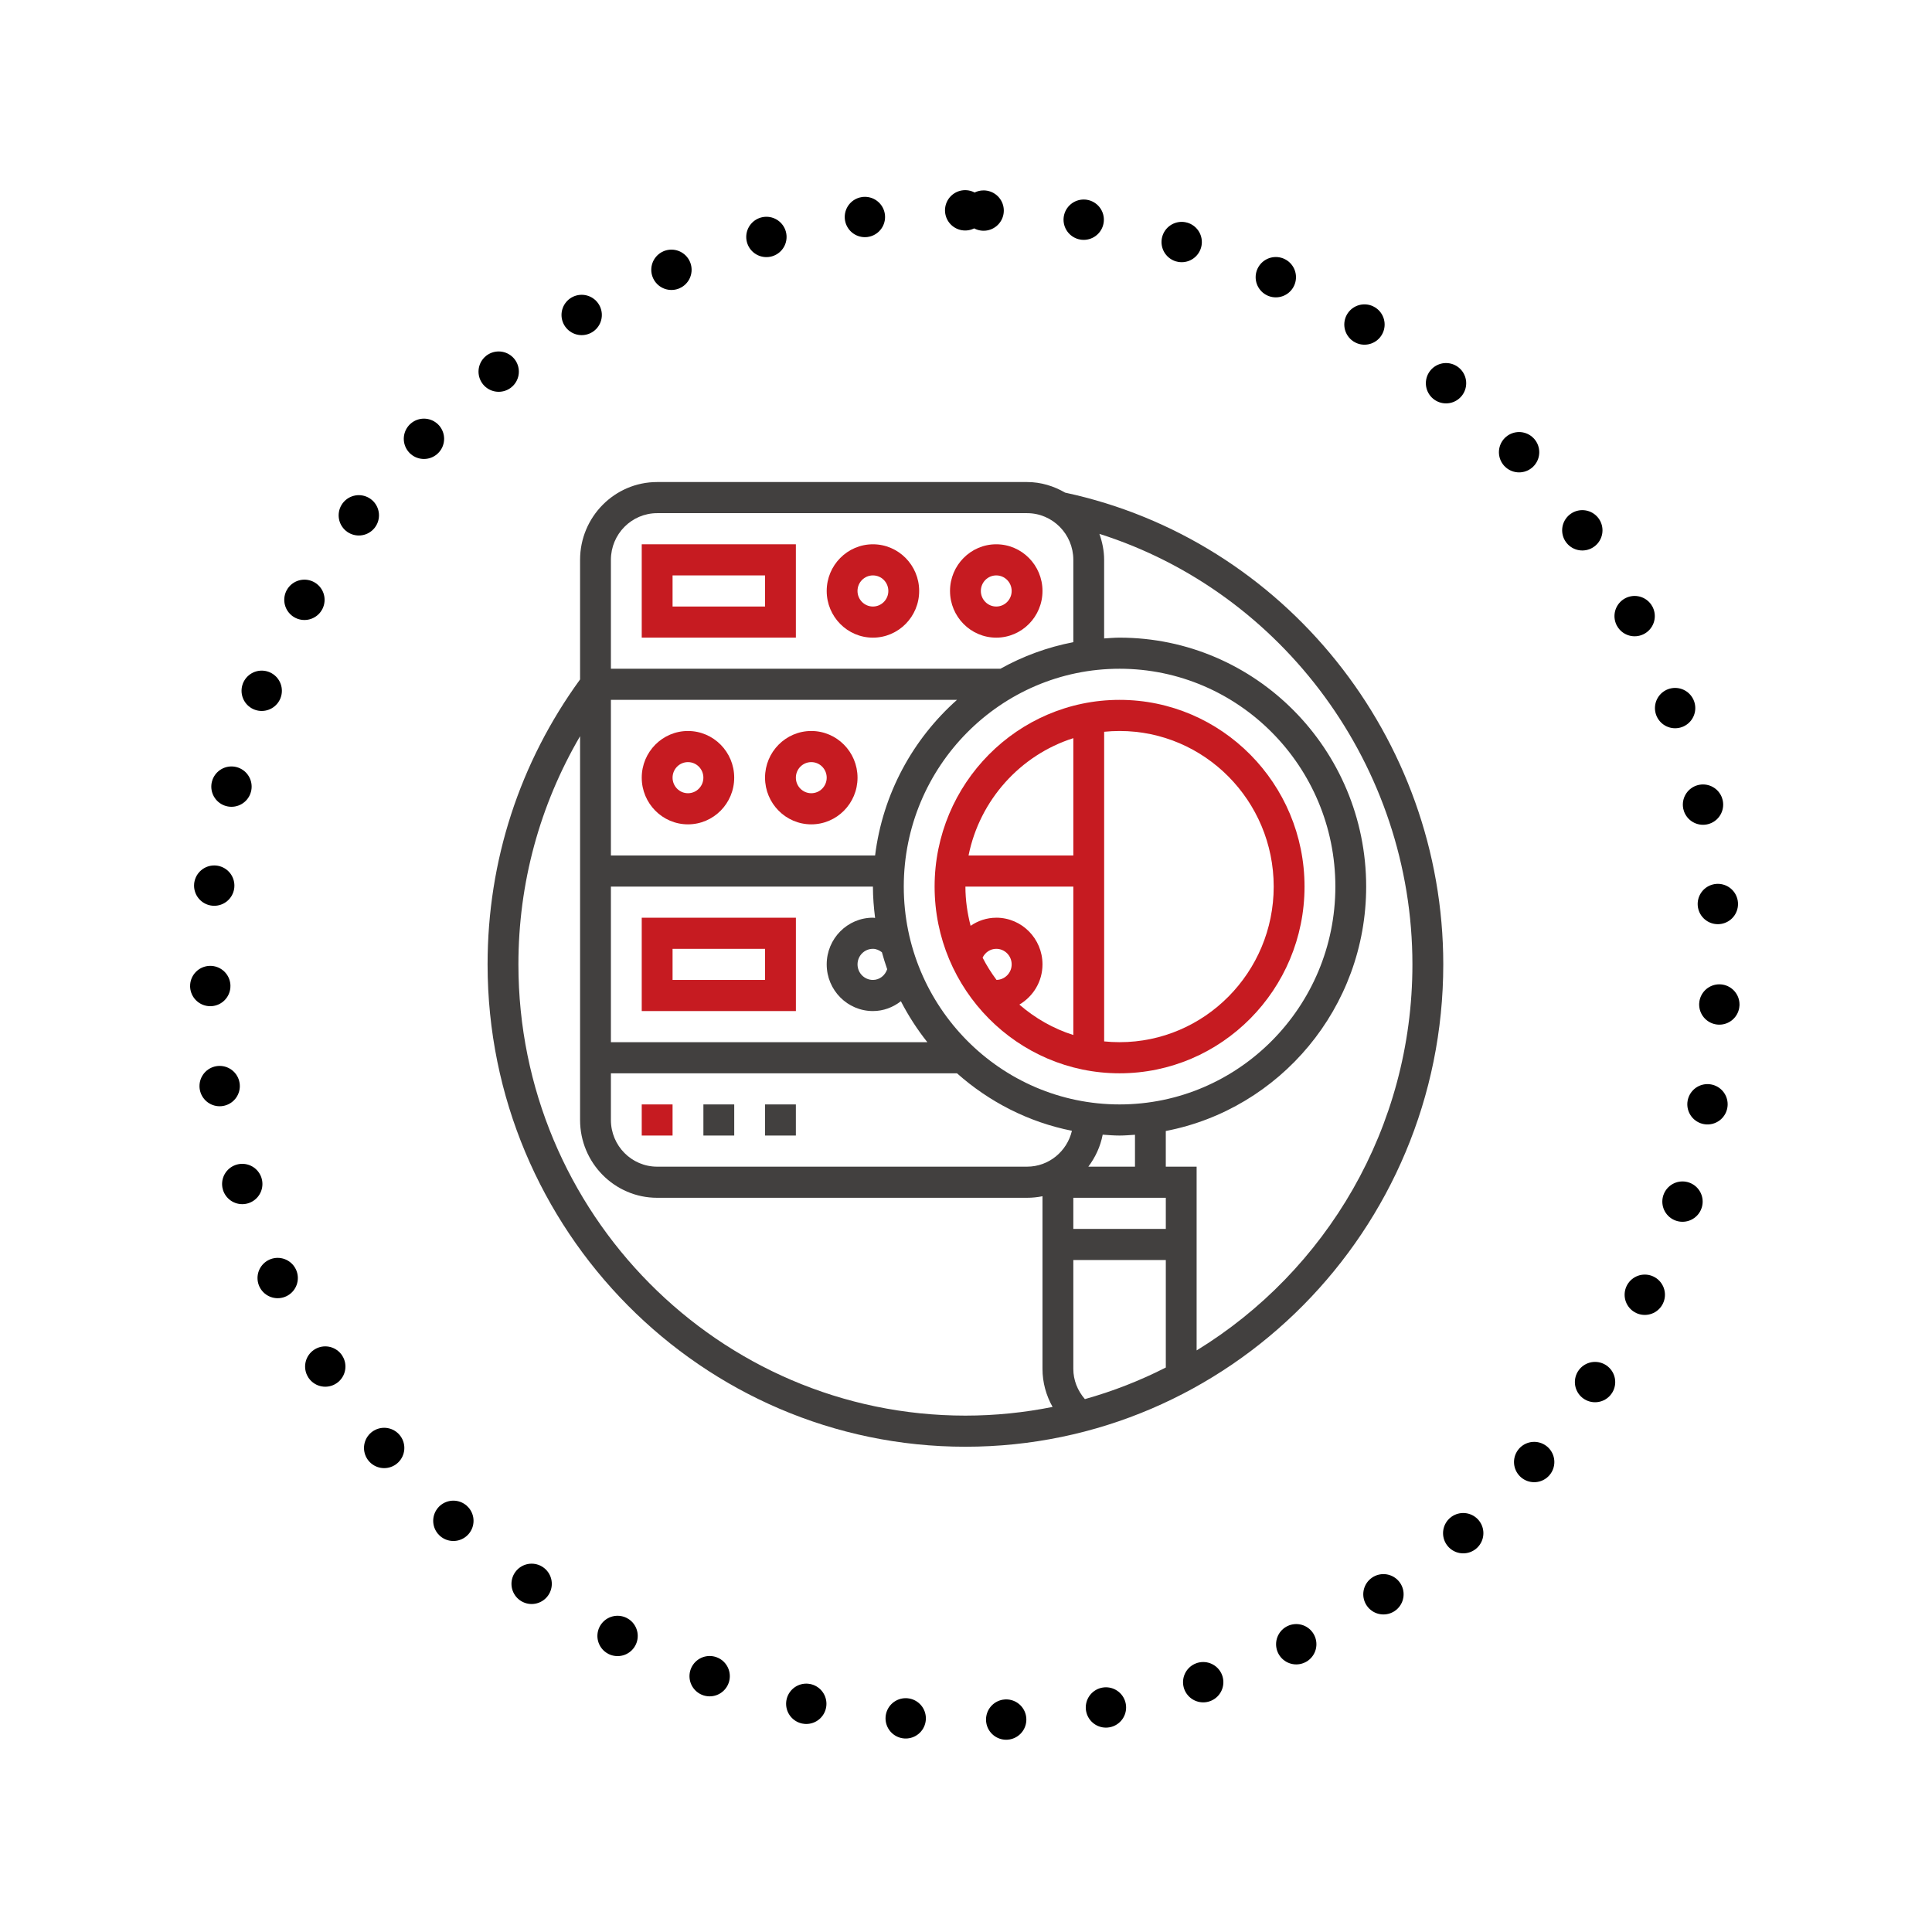 <?xml version="1.0" encoding="UTF-8" standalone="no"?>
<!DOCTYPE svg PUBLIC "-//W3C//DTD SVG 1.1//EN" "http://www.w3.org/Graphics/SVG/1.1/DTD/svg11.dtd">
<svg width="100%" height="100%" viewBox="0 0 192 192" version="1.1" xmlns="http://www.w3.org/2000/svg" xmlns:xlink="http://www.w3.org/1999/xlink" xml:space="preserve" xmlns:serif="http://www.serif.com/" style="fill-rule:evenodd;clip-rule:evenodd;stroke-linecap:round;stroke-miterlimit:10;">
    <g transform="matrix(1,0,0,1,-169,-450)">
        <g>
            <g transform="matrix(0.849,0,0,0.857,221.427,188.665)">
                <g>
                    <g transform="matrix(2.734,0,0,2.734,-40.22,325.298)">
                        <path d="M26.199,15.64L19.6,15.64L19.6,19.599L26.199,19.599L26.199,15.64ZM24.879,18.28L20.92,18.28L20.92,16.96L24.879,16.96L24.879,18.28Z" style="fill:rgb(198,27,33);fill-rule:nonzero;"/>
                    </g>
                    <g transform="matrix(2.734,0,0,2.734,-40.22,325.298)">
                        <path d="M34.778,19.6C35.871,19.6 36.758,18.712 36.758,17.62C36.758,16.528 35.871,15.64 34.778,15.64C33.686,15.64 32.799,16.528 32.799,17.62C32.799,18.712 33.686,19.6 34.778,19.6ZM34.778,16.96C35.143,16.96 35.438,17.255 35.438,17.62C35.438,17.984 35.143,18.28 34.778,18.28C34.414,18.28 34.119,17.984 34.119,17.62C34.119,17.255 34.414,16.96 34.778,16.96Z" style="fill:rgb(198,27,33);fill-rule:nonzero;"/>
                    </g>
                    <g transform="matrix(2.734,0,0,2.734,-40.22,325.298)">
                        <path d="M29.498,19.6C30.591,19.6 31.478,18.712 31.478,17.62C31.478,16.528 30.591,15.64 29.498,15.64C28.406,15.64 27.519,16.528 27.519,17.62C27.519,18.712 28.406,19.6 29.498,19.6ZM29.498,16.96C29.863,16.96 30.158,17.255 30.158,17.62C30.158,17.984 29.863,18.28 29.498,18.28C29.134,18.28 28.838,17.984 28.838,17.62C28.838,17.255 29.134,16.96 29.498,16.96Z" style="fill:rgb(198,27,33);fill-rule:nonzero;"/>
                    </g>
                    <g transform="matrix(2.734,0,0,2.734,-40.22,325.298)">
                        <path d="M21.579,23.559C20.487,23.559 19.6,24.447 19.6,25.539C19.6,26.631 20.487,27.519 21.579,27.519C22.672,27.519 23.559,26.631 23.559,25.539C23.559,24.447 22.672,23.559 21.579,23.559ZM21.579,26.199C21.215,26.199 20.92,25.903 20.92,25.539C20.92,25.174 21.215,24.879 21.579,24.879C21.944,24.879 22.239,25.174 22.239,25.539C22.239,25.903 21.944,26.199 21.579,26.199Z" style="fill:rgb(198,27,33);fill-rule:nonzero;"/>
                    </g>
                    <g transform="matrix(2.734,0,0,2.734,-40.22,325.298)">
                        <path d="M26.859,23.559C25.767,23.559 24.879,24.447 24.879,25.539C24.879,26.631 25.767,27.519 26.859,27.519C27.951,27.519 28.839,26.631 28.839,25.539C28.839,24.447 27.951,23.559 26.859,23.559ZM26.859,26.199C26.495,26.199 26.199,25.903 26.199,25.539C26.199,25.174 26.495,24.879 26.859,24.879C27.224,24.879 27.519,25.174 27.519,25.539C27.519,25.903 27.224,26.199 26.859,26.199Z" style="fill:rgb(198,27,33);fill-rule:nonzero;"/>
                    </g>
                    <g transform="matrix(2.734,0,0,2.734,-40.22,325.298)">
                        <path d="M19.6,35.438L26.2,35.438L26.2,31.479L19.6,31.479L19.6,35.438ZM20.92,32.799L24.88,32.799L24.88,34.118L20.92,34.118L20.92,32.799Z" style="fill:rgb(198,27,33);fill-rule:nonzero;"/>
                    </g>
                    <g transform="matrix(2.734,0,0,2.734,-40.22,325.298)">
                        <rect x="19.6" y="39.398" width="1.32" height="1.32" style="fill:rgb(198,27,33);fill-rule:nonzero;"/>
                    </g>
                    <g transform="matrix(2.734,0,0,2.734,-40.22,325.298)">
                        <rect x="22.24" y="39.398" width="1.32" height="1.32" style="fill:rgb(66,64,63);fill-rule:nonzero;"/>
                    </g>
                    <g transform="matrix(2.734,0,0,2.734,-40.22,325.298)">
                        <rect x="24.879" y="39.398" width="1.32" height="1.32" style="fill:rgb(66,64,63);fill-rule:nonzero;"/>
                    </g>
                    <g transform="matrix(2.734,0,0,2.734,-40.22,325.298)">
                        <path d="M40.058,22.239C35.691,22.239 32.139,25.792 32.139,30.159C32.139,34.526 35.691,38.078 40.058,38.078C44.425,38.078 47.977,34.526 47.977,30.159C47.977,25.792 44.425,22.239 40.058,22.239ZM34.79,34.117C34.566,33.82 34.366,33.506 34.194,33.173C34.302,32.95 34.523,32.798 34.778,32.798C35.143,32.798 35.438,33.094 35.438,33.458C35.438,33.818 35.148,34.11 34.79,34.117ZM34.778,31.479C34.372,31.479 33.996,31.607 33.68,31.822C33.541,31.289 33.458,30.733 33.458,30.159L38.078,30.159L38.078,36.454C37.219,36.184 36.437,35.738 35.768,35.164C36.357,34.819 36.758,34.188 36.758,33.458C36.758,32.366 35.871,31.478 34.779,31.478L34.778,31.479ZM38.078,23.863L38.078,28.839L33.592,28.839C34.072,26.481 35.814,24.577 38.078,23.863ZM40.058,36.758C39.835,36.758 39.616,36.747 39.398,36.725L39.398,23.592C39.616,23.571 39.835,23.559 40.058,23.559C43.697,23.559 46.657,26.519 46.657,30.159C46.657,33.798 43.697,36.758 40.058,36.758L40.058,36.758Z" style="fill:rgb(198,27,33);fill-rule:nonzero;"/>
                    </g>
                    <g transform="matrix(2.734,0,0,2.734,-40.22,325.298)">
                        <path d="M37.728,13.449C37.245,13.172 36.694,13 36.098,13L20.259,13C18.44,13 16.96,14.48 16.96,16.3L16.96,21.373C14.373,24.896 13,29.068 13,33.458C13,44.74 22.177,53.917 33.458,53.917C44.74,53.917 53.917,44.74 53.917,33.458C53.917,23.844 47.113,15.442 37.728,13.449L37.728,13.449ZM20.26,14.32L36.098,14.32C37.19,14.32 38.078,15.208 38.078,16.3L38.078,19.792C36.966,20.004 35.917,20.388 34.957,20.919L18.28,20.919L18.28,16.299C18.28,15.207 19.168,14.32 20.26,14.32L20.26,14.32ZM38.573,51.897C38.259,51.539 38.078,51.09 38.078,50.617L38.078,45.997L42.038,45.997L42.038,50.557C40.939,51.112 39.78,51.562 38.573,51.897L38.573,51.897ZM30.109,33.663C30.02,33.927 29.782,34.118 29.499,34.118C29.134,34.118 28.839,33.823 28.839,33.458C28.839,33.094 29.134,32.798 29.499,32.798C29.641,32.798 29.769,32.858 29.883,32.944C29.951,33.188 30.025,33.427 30.109,33.663ZM29.499,31.478C28.406,31.478 27.519,32.366 27.519,33.458C27.519,34.55 28.406,35.438 29.499,35.438C29.946,35.438 30.36,35.28 30.695,35.021C31.017,35.638 31.396,36.22 31.828,36.758L18.28,36.758L18.28,30.159L29.498,30.159C29.498,30.611 29.536,31.051 29.591,31.488C29.561,31.487 29.53,31.478 29.498,31.478L29.499,31.478ZM29.591,28.839L18.28,28.839L18.28,22.239L33.097,22.239C31.21,23.901 29.919,26.219 29.591,28.839ZM18.28,38.078L33.097,38.078C34.471,39.287 36.156,40.15 38.018,40.516C37.811,41.386 37.032,42.038 36.098,42.038L20.259,42.038C19.167,42.038 18.28,41.15 18.28,40.058L18.28,38.078ZM38.078,44.677L38.078,43.357L42.038,43.357L42.038,44.677L38.078,44.677ZM38.721,42.038C39.02,41.643 39.238,41.186 39.335,40.681C39.574,40.698 39.814,40.718 40.058,40.718C40.281,40.718 40.498,40.698 40.718,40.685L40.718,42.038L38.721,42.038ZM40.058,39.398C34.963,39.398 30.819,35.253 30.819,30.159C30.819,25.064 34.963,20.919 40.058,20.919C45.153,20.919 49.297,25.064 49.297,30.159C49.297,35.253 45.153,39.398 40.058,39.398ZM14.32,33.459C14.32,30.007 15.236,26.704 16.96,23.78L16.96,40.058C16.96,41.878 18.44,43.358 20.259,43.358L36.098,43.358C36.324,43.358 36.545,43.335 36.758,43.292L36.758,50.617C36.758,51.19 36.913,51.741 37.19,52.229C35.982,52.468 34.735,52.597 33.458,52.597C22.906,52.597 14.32,44.011 14.32,33.459L14.32,33.459ZM43.357,49.832L43.357,42.038L42.037,42.038L42.037,40.525C46.916,39.596 50.616,35.303 50.616,30.159C50.616,24.337 45.88,19.6 40.057,19.6C39.835,19.6 39.617,19.62 39.397,19.633L39.397,16.3C39.397,15.913 39.318,15.544 39.195,15.198C47.059,17.671 52.596,25.073 52.596,33.459C52.596,40.391 48.891,46.474 43.357,49.832L43.357,49.832Z" style="fill:rgb(66,64,63);fill-rule:nonzero;"/>
                    </g>
                </g>
            </g>
            <g transform="matrix(0,-1.9,-1.9,0,264.917,470.902)">
                <circle cx="-39.5" cy="0" r="39.5" style="fill:none;stroke:black;stroke-width:2.11px;stroke-dasharray:0,5.26,0,0,0,0;"/>
            </g>
        </g>
    </g>
</svg>
